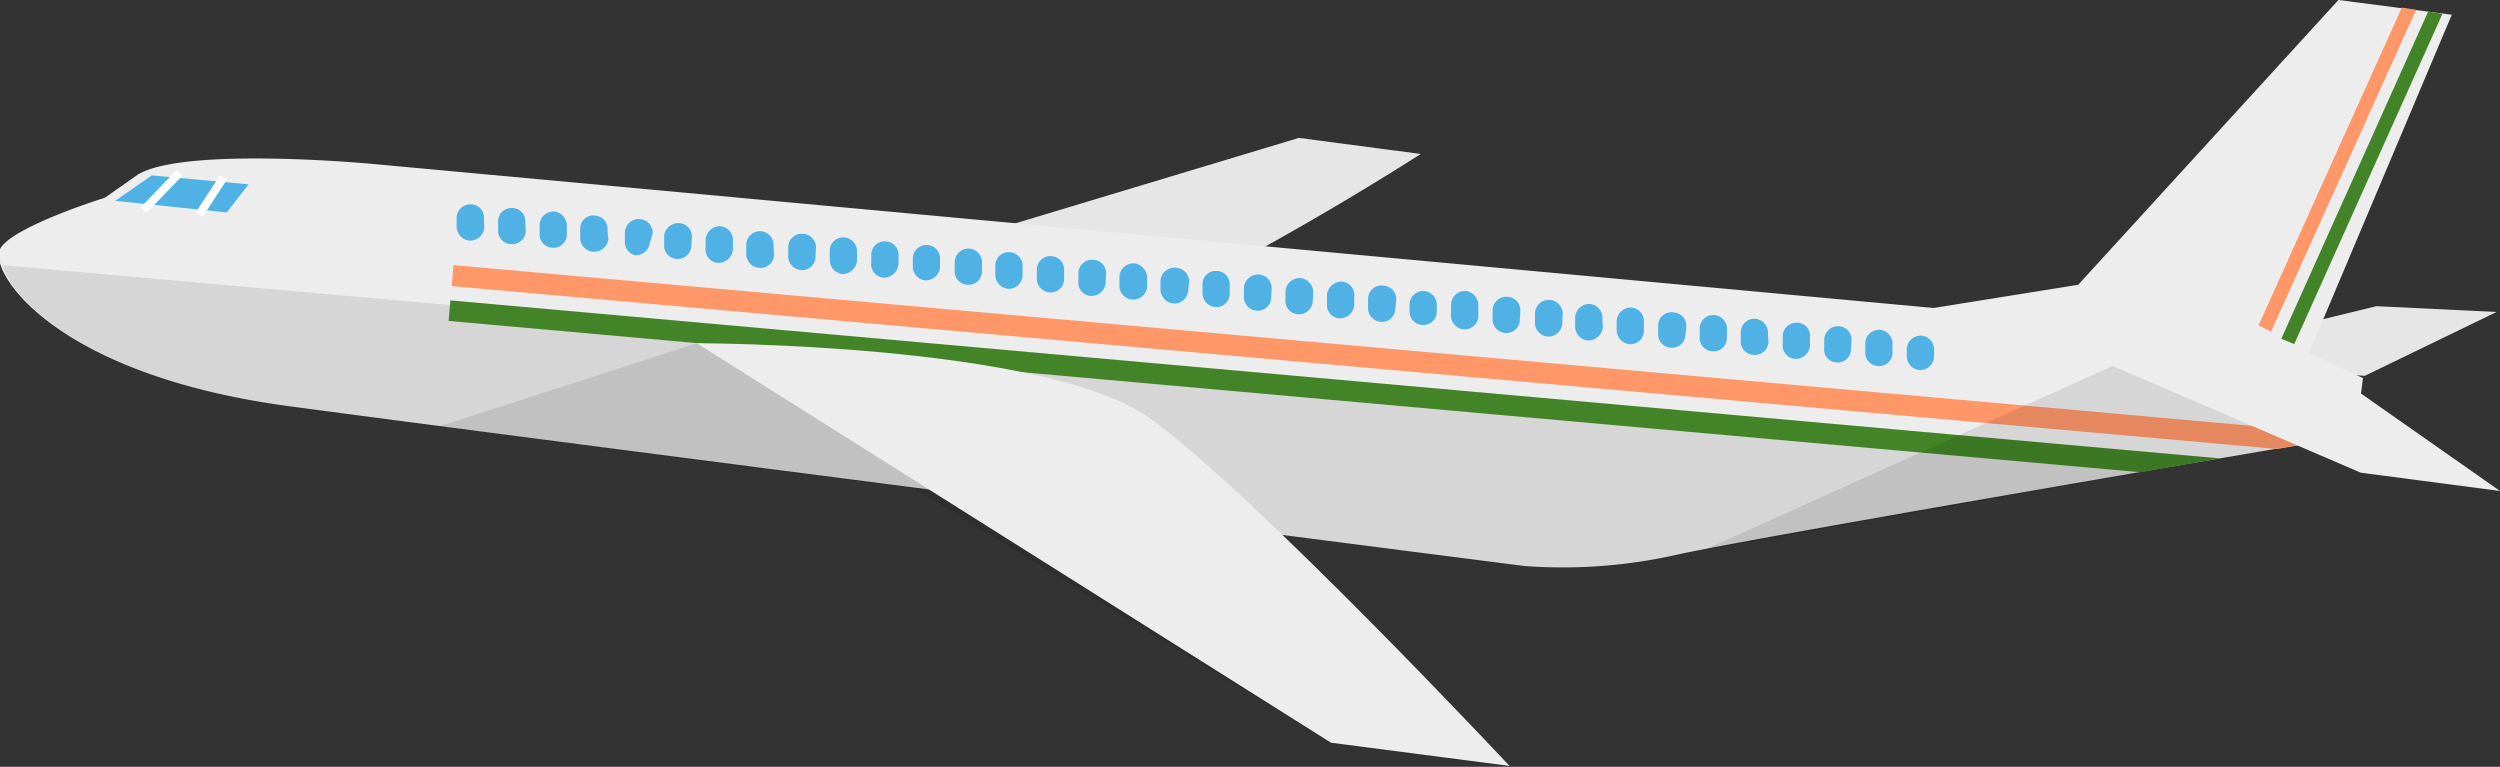 <svg xmlns="http://www.w3.org/2000/svg" xmlns:xlink="http://www.w3.org/1999/xlink" viewBox="0 0 56.01 17.18"><rect x="0" y="0" width="56.01" height="17.18" fill="#333333" stroke="none"/><defs><style>.cls-1{fill:url(#linear-gradient);}.cls-2{opacity:0.1;}.cls-3{fill:url(#linear-gradient-2);}.cls-4{fill:#ededed;}.cls-5{fill:#438428;}.cls-6{fill:#50b2e4;}.cls-7{fill:url(#linear-gradient-3);}.cls-8{fill:url(#linear-gradient-4);}.cls-9{fill:#ff9769;}</style><linearGradient id="linear-gradient" x1="-967.25" y1="-259.6" x2="-967.25" y2="-264.55" gradientTransform="matrix(0.99, 0.13, 0.13, -0.99, 1017.9, -131.02)" gradientUnits="userSpaceOnUse"><stop offset="0" stop-color="#fff"/><stop offset="1" stop-color="#fff"/></linearGradient><linearGradient id="linear-gradient-2" x1="-951.77" y1="-249.12" x2="-944.18" y2="-249.12" gradientTransform="matrix(1, 0.09, 0.09, -1.04, 1019.42, -166.62)" xlink:href="#linear-gradient"/><linearGradient id="linear-gradient-3" x1="-723.56" y1="390.99" x2="-723.38" y2="390.99" gradientTransform="matrix(0, 1, -1.25, 0, 493.78, 727.7)" xlink:href="#linear-gradient"/><linearGradient id="linear-gradient-4" x1="-828.57" y1="373.37" x2="-828.39" y2="373.37" gradientTransform="matrix(0.84, 0.55, -0.58, 0.89, 915.67, 125.97)" xlink:href="#linear-gradient"/></defs><title>Asset 2</title><g id="Layer_2" data-name="Layer 2"><g id="Ñëîé_1" data-name="Ñëîé 1"><path class="cls-1" d="M18.48,6.29s4.91,1.58,6.73.87a68.45,68.45,0,0,0,6.62-3.71L29.1,3.09Z"/><path class="cls-2" d="M18.48,6.29s4.91,1.58,6.73.87a68.45,68.45,0,0,0,6.62-3.71L29.1,3.09Z"/><polygon class="cls-3" points="55.93 6.99 53.24 6.86 48.21 8.09 52.98 8.42 55.93 6.99"/><polygon class="cls-2" points="55.93 6.99 53.24 6.86 48.21 8.09 52.98 8.42 55.93 6.99"/><path class="cls-4" d="M3.09,3.91l-.74.52S.26,5.08,0,5.58,1.19,8.39,6.47,9.1s27.67,3.58,27.67,3.58a11.62,11.62,0,0,0,3.33-.23c1.62-.38,15.31-2.7,15.31-2.7l.16-1.28-1.21-.56L54.93.33,52.39,0,46.56,6.38l-3.24.52-35-3.23S4.14,3.28,3.09,3.91Z"/><polygon class="cls-2" points="23.16 11.27 15.12 10.26 9.85 9.55 15.61 7.69 23.16 11.27"/><path class="cls-2" d="M37.48,12.47c1.1-.26,7.74-1.41,11.9-2.13L.05,5.94c.27.83,2,2.57,6.43,3.18l14,1.82,9.34,5.72,4,.52s-2.66-2.83-5.1-5.18l5.42.7A12.05,12.05,0,0,0,37.48,12.47Z"/><polygon class="cls-5" points="47.96 10.58 10.05 7.19 10.09 6.73 49.73 10.27 47.96 10.58"/><path class="cls-4" d="M15.61,7.69s7.81,0,10.15,1.68,8.06,7.79,8.06,7.79l-4-.52Z"/><polygon class="cls-6" points="5.08 4.76 2.58 4.5 3.4 3.93 5.57 4.13 5.08 4.76"/><rect class="cls-7" x="3.04" y="4.2" width="1.16" height="0.18" transform="translate(-1.98 3.92) rotate(-46.08)"/><polygon class="cls-8" points="4.54 4.86 4.39 4.75 4.93 3.93 5.08 4.03 4.54 4.86"/><polygon class="cls-9" points="51.02 10.06 10.12 6.41 10.16 5.94 52.79 9.75 51.02 10.06"/><polygon class="cls-5" points="51.4 7.71 51.11 7.59 54.4 0.26 54.72 0.31 51.4 7.71"/><polygon class="cls-9" points="50.88 7.43 50.6 7.29 53.81 0.17 54.13 0.22 50.88 7.43"/><polygon class="cls-4" points="56.01 11 52.89 10.59 47.33 8.2 52.9 8.82 56.01 11"/><path class="cls-6" d="M10.85,5.11a.32.32,0,0,1-.34.28h0a.32.32,0,0,1-.28-.34l0-.19a.31.31,0,0,1,.34-.28h0a.29.29,0,0,1,.27.33Z"/><path class="cls-6" d="M11.78,5.19a.31.31,0,0,1-.34.28h0a.3.3,0,0,1-.28-.33l0-.2a.3.3,0,0,1,.33-.28h0a.3.3,0,0,1,.28.33Z"/><path class="cls-6" d="M12.7,5.27a.3.3,0,0,1-.33.28h0a.3.3,0,0,1-.28-.33l0-.2a.31.31,0,0,1,.33-.28h0a.32.32,0,0,1,.28.34Z"/><path class="cls-6" d="M13.63,5.36a.32.32,0,0,1-.34.28h0A.31.31,0,0,1,13,5.3l0-.2a.29.29,0,0,1,.33-.27h0a.3.3,0,0,1,.28.33Z"/><path class="cls-6" d="M14.56,5.44a.32.32,0,0,1-.33.28h0A.31.31,0,0,1,14,5.38V5.19a.31.31,0,0,1,.34-.28h0a.3.3,0,0,1,.28.33Z"/><path class="cls-6" d="M15.49,5.52a.31.31,0,0,1-.34.28h0a.3.3,0,0,1-.27-.33v-.2A.32.32,0,0,1,15.23,5h0a.3.3,0,0,1,.27.33Z"/><path class="cls-6" d="M16.42,5.6a.33.33,0,0,1-.34.29h0a.3.3,0,0,1-.27-.34v-.2a.32.32,0,0,1,.34-.28h0a.31.31,0,0,1,.27.34Z"/><path class="cls-6" d="M17.34,5.69A.3.3,0,0,1,17,6h0a.31.31,0,0,1-.28-.34l0-.2a.31.31,0,0,1,.33-.28h0a.31.31,0,0,1,.28.34Z"/><path class="cls-6" d="M18.27,5.77a.3.3,0,0,1-.33.28h0a.31.31,0,0,1-.28-.34l0-.19A.3.3,0,0,1,18,5.24h0a.3.3,0,0,1,.28.33Z"/><path class="cls-6" d="M19.2,5.85a.33.33,0,0,1-.33.29h0a.32.32,0,0,1-.28-.34l0-.2a.3.3,0,0,1,.33-.28h0a.31.31,0,0,1,.28.33Z"/><path class="cls-6" d="M20.13,5.93a.33.33,0,0,1-.34.29h0a.3.3,0,0,1-.27-.34v-.2a.3.3,0,0,1,.34-.27h0a.3.3,0,0,1,.27.33Z"/><path class="cls-6" d="M21.06,6a.32.32,0,0,1-.34.28h0A.31.31,0,0,1,20.45,6V5.77a.31.31,0,0,1,.34-.28h0a.3.3,0,0,1,.27.33Z"/><path class="cls-6" d="M22,6.1a.3.3,0,0,1-.33.28h0a.3.3,0,0,1-.28-.33l0-.2a.31.31,0,0,1,.33-.28h0a.31.31,0,0,1,.28.34Z"/><path class="cls-6" d="M22.91,6.18a.31.31,0,0,1-.33.29h0a.32.32,0,0,1-.28-.34l0-.2a.3.3,0,0,1,.33-.28h0a.31.31,0,0,1,.28.34Z"/><path class="cls-6" d="M23.84,6.27a.3.3,0,0,1-.33.28h0a.31.31,0,0,1-.28-.34l0-.19a.3.3,0,0,1,.33-.28h0a.3.3,0,0,1,.28.33Z"/><path class="cls-6" d="M24.77,6.35a.32.32,0,0,1-.34.28h0a.3.3,0,0,1-.27-.33V6.1a.31.31,0,0,1,.34-.28h0a.3.3,0,0,1,.28.33Z"/><path class="cls-6" d="M25.7,6.43a.31.31,0,0,1-.34.28h0a.31.31,0,0,1-.28-.33l0-.2a.32.32,0,0,1,.34-.28h0a.33.33,0,0,1,.28.34Z"/><path class="cls-6" d="M26.62,6.51a.31.31,0,0,1-.33.29h0A.32.32,0,0,1,26,6.46l0-.19A.32.32,0,0,1,26.36,6h0a.31.31,0,0,1,.28.34Z"/><path class="cls-6" d="M27.55,6.6a.3.3,0,0,1-.33.28h0a.32.32,0,0,1-.28-.34l0-.19a.3.3,0,0,1,.33-.28h0a.3.3,0,0,1,.28.33Z"/><path class="cls-6" d="M28.48,6.68a.3.3,0,0,1-.33.28h0a.3.3,0,0,1-.28-.33v-.2a.32.32,0,0,1,.34-.28h0a.31.31,0,0,1,.28.34Z"/><path class="cls-6" d="M29.41,6.76a.31.31,0,0,1-.34.28h0a.3.3,0,0,1-.27-.33v-.2a.32.32,0,0,1,.34-.28h0a.32.32,0,0,1,.28.34Z"/><path class="cls-6" d="M30.34,6.85a.32.32,0,0,1-.34.28h0a.3.3,0,0,1-.27-.34v-.2a.33.33,0,0,1,.34-.28h0a.3.3,0,0,1,.27.34Z"/><path class="cls-6" d="M31.26,6.93a.3.3,0,0,1-.33.28h0a.31.31,0,0,1-.28-.34l0-.19A.3.3,0,0,1,31,6.4h0a.3.3,0,0,1,.28.33Z"/><path class="cls-6" d="M32.19,7a.3.3,0,0,1-.33.28h0A.3.3,0,0,1,31.58,7l0-.2a.31.31,0,0,1,.33-.28h0a.31.31,0,0,1,.28.34Z"/><path class="cls-6" d="M33.12,7.1a.31.31,0,0,1-.33.28h0A.32.32,0,0,1,32.51,7l0-.2a.31.31,0,0,1,.33-.28h0a.32.32,0,0,1,.28.34Z"/><path class="cls-6" d="M34.05,7.18a.3.3,0,0,1-.33.28h0a.31.31,0,0,1-.28-.34V6.93a.31.31,0,0,1,.34-.28h0a.3.3,0,0,1,.28.33Z"/><path class="cls-6" d="M35,7.26a.31.31,0,0,1-.33.28h0a.31.31,0,0,1-.28-.34V7a.31.31,0,0,1,.34-.28h0a.31.31,0,0,1,.28.33Z"/><path class="cls-6" d="M35.91,7.34a.33.33,0,0,1-.34.29h0a.32.32,0,0,1-.28-.34l0-.2a.32.32,0,0,1,.33-.28h0a.31.31,0,0,1,.28.34Z"/><path class="cls-6" d="M36.83,7.43a.3.3,0,0,1-.33.28h0a.32.32,0,0,1-.28-.34l0-.19a.32.32,0,0,1,.33-.29h0a.31.31,0,0,1,.28.34Z"/><path class="cls-6" d="M37.76,7.51a.3.3,0,0,1-.33.28h0a.3.3,0,0,1-.28-.33l0-.2A.3.3,0,0,1,37.5,7h0a.3.3,0,0,1,.28.33Z"/><path class="cls-6" d="M38.69,7.59a.3.3,0,0,1-.33.28h0a.3.3,0,0,1-.28-.33l0-.2a.3.3,0,0,1,.33-.28h0a.31.31,0,0,1,.28.34Z"/><path class="cls-6" d="M39.62,7.67a.3.3,0,0,1-.33.28h0A.3.3,0,0,1,39,7.62l0-.2a.31.31,0,0,1,.33-.28h0a.32.32,0,0,1,.28.34Z"/><path class="cls-6" d="M40.55,7.76a.32.32,0,0,1-.34.28h0a.3.3,0,0,1-.27-.34V7.51a.31.31,0,0,1,.33-.28h0a.29.29,0,0,1,.28.33Z"/><path class="cls-6" d="M41.47,7.84a.3.3,0,0,1-.33.28h0a.29.29,0,0,1-.27-.33v-.2a.31.31,0,0,1,.34-.28h0a.3.3,0,0,1,.27.33Z"/><path class="cls-6" d="M42.4,7.92a.3.3,0,0,1-.33.28h0a.3.3,0,0,1-.28-.33l0-.2a.31.31,0,0,1,.33-.28h0a.31.31,0,0,1,.28.34Z"/><path class="cls-6" d="M43.33,8a.31.31,0,0,1-.33.29h0A.31.31,0,0,1,42.72,8l0-.2a.31.31,0,0,1,.33-.28h0a.31.31,0,0,1,.28.34Z"/><polygon class="cls-2" points="38.16 12.33 51.45 9.97 47.33 8.2 47.33 8.2 38.16 12.33"/></g></g></svg>